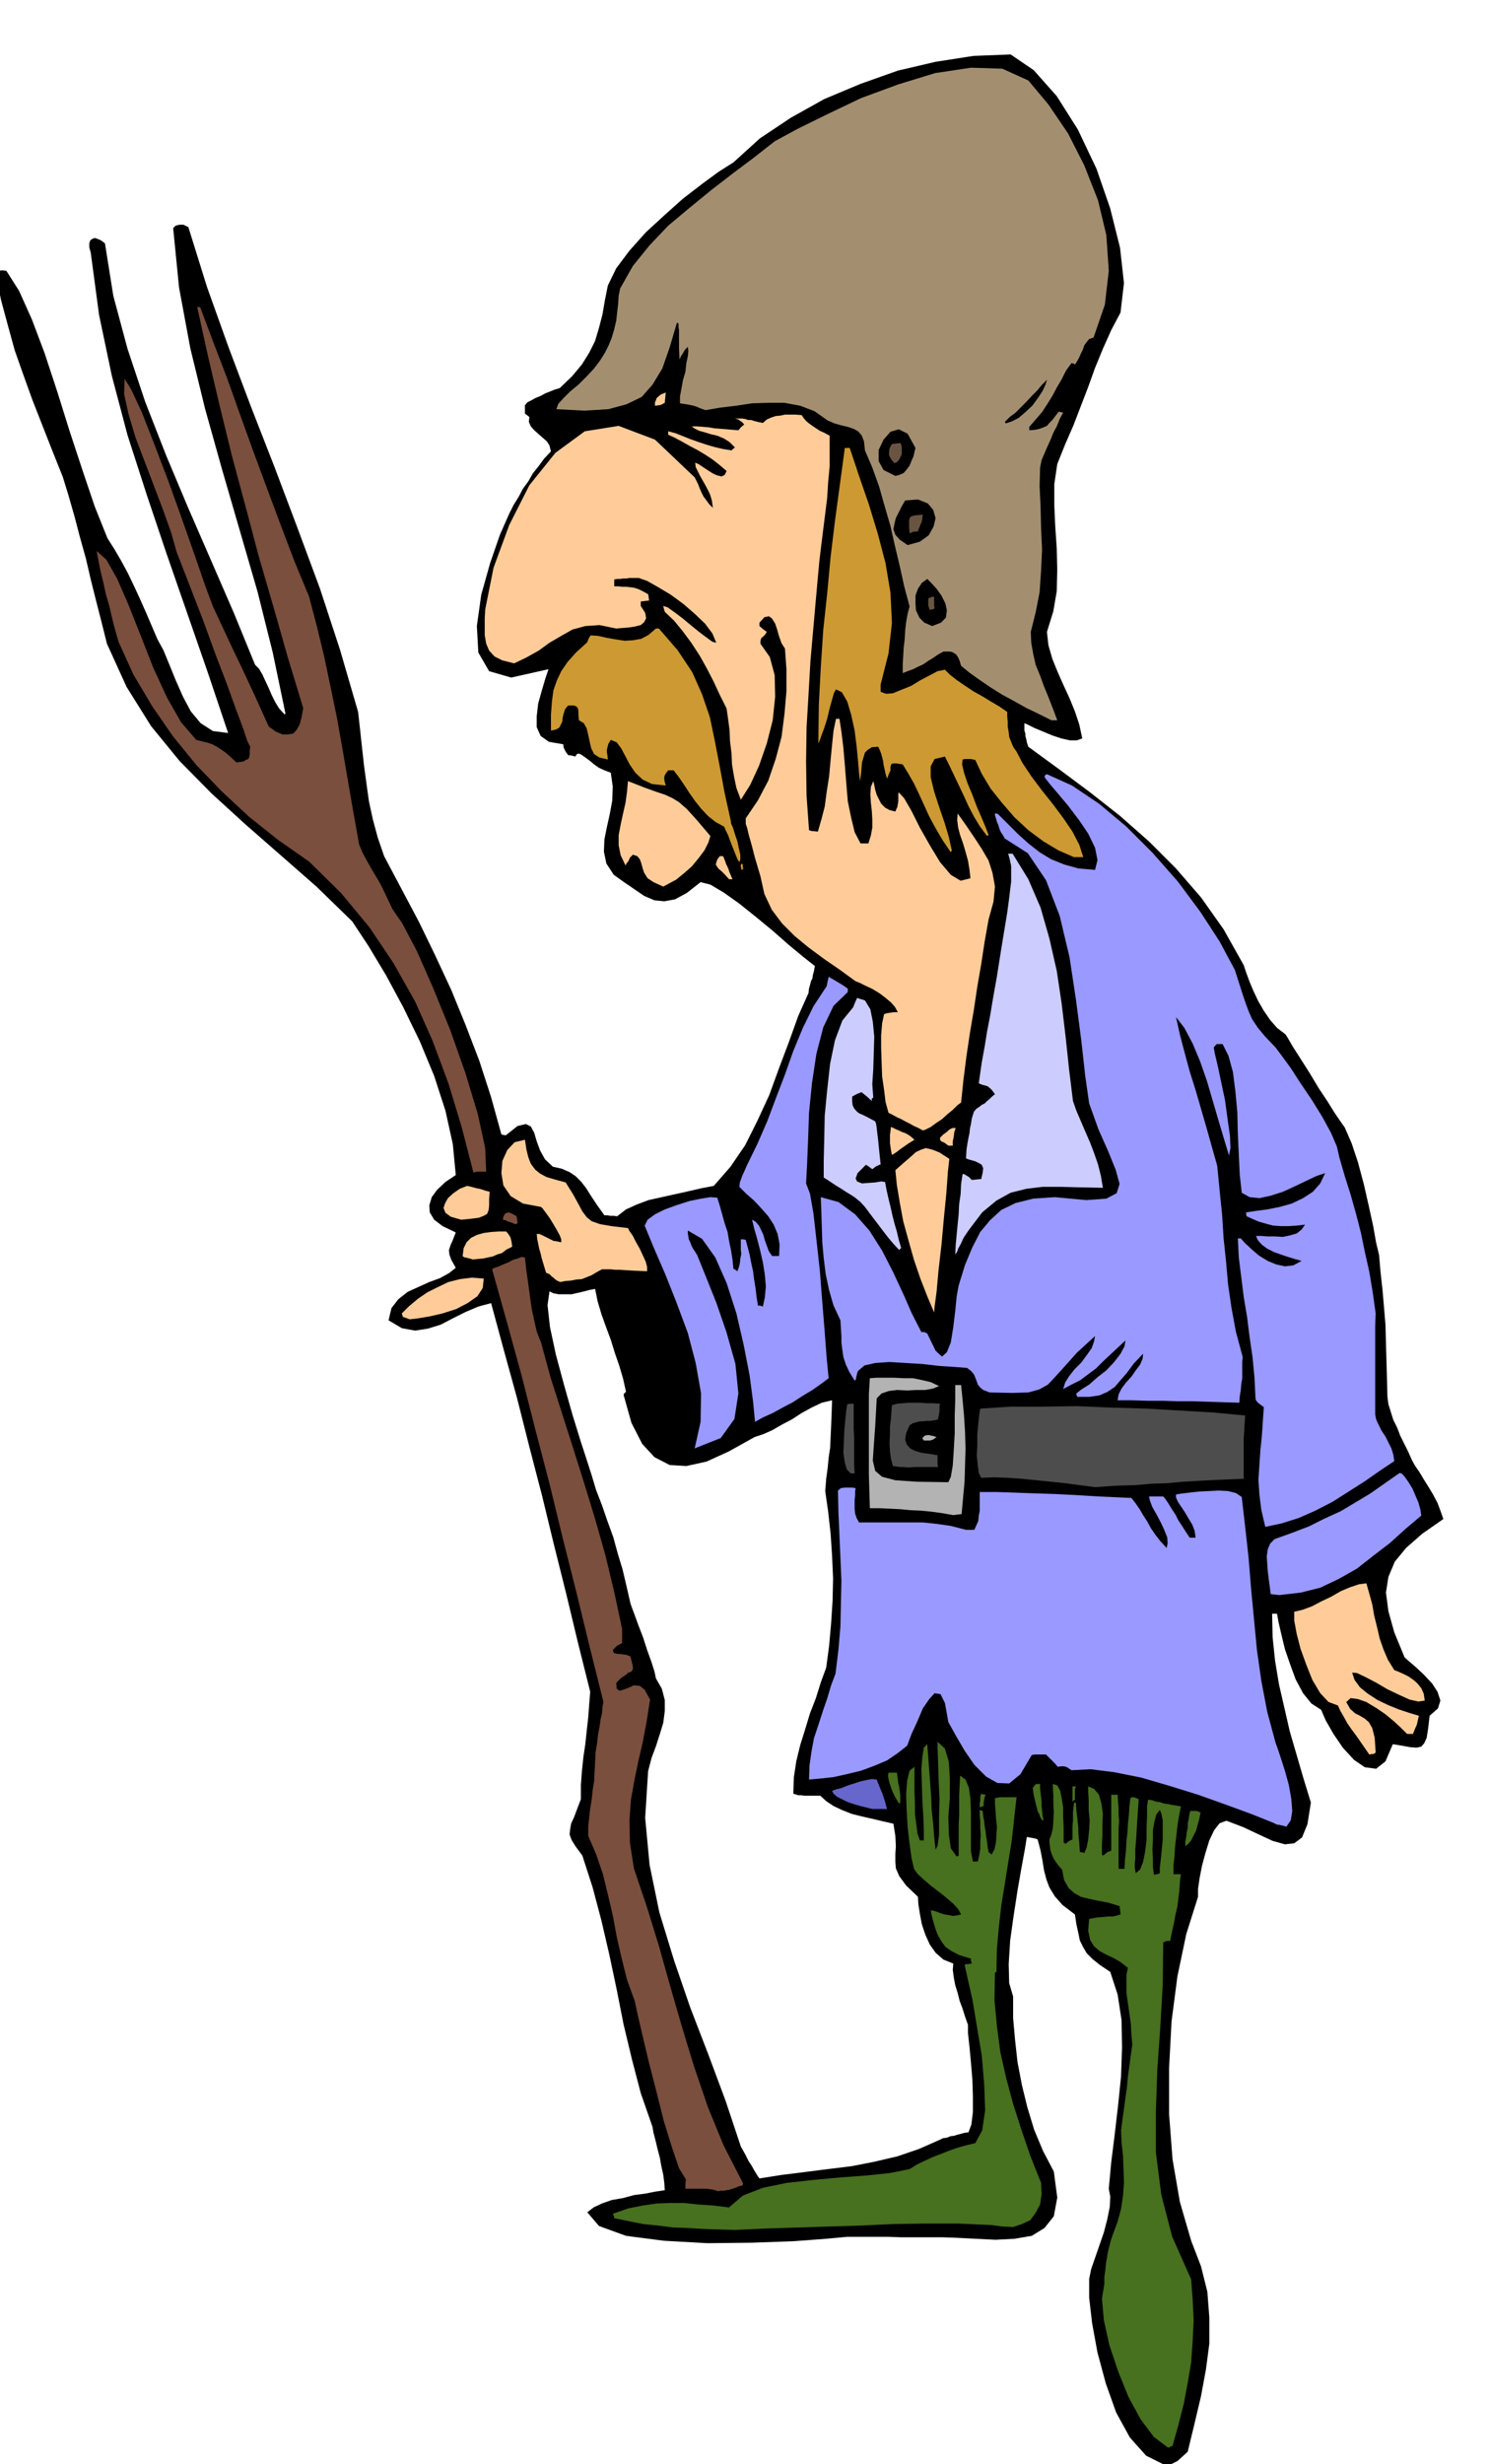 <svg xmlns="http://www.w3.org/2000/svg" fill-rule="evenodd" height="811.406" preserveAspectRatio="none" stroke-linecap="round" viewBox="0 0 3035 5022" width="490.455"><style>.brush1{fill:#000}.pen1{stroke:none}.brush2{fill:#47701f}.brush3{fill:#7a4f3d}.brush4{fill:#99f}.brush6{fill:#fc9}.brush7{fill:#b3b3b3}.brush12{fill:#695442}</style><path class="pen1 brush1" d="m2376 5025-40-20-33-37-28-51-21-59-17-63-11-60-6-52v-38l4-20 8-23 9-26 9-26 7-27 5-25 1-21-3-16 5-54 7-56 7-60 6-59 2-59-1-56-8-52-15-46-21-14-15-12-12-12-7-12-7-14-3-15-4-18-3-20-25-19-16-18-11-18-6-16-5-19-3-19-4-21-6-23-6-2-5-1-6-1-5-1-4 25-7 38-8 46-8 52-7 50-3 48 1 39 8 27v44l4 45 5 45 9 47 11 45 14 46 18 43 22 42 7 53-7 38-19 24-26 16-35 6-39 2-40-2-39-2-28-1h-84l-28-1h-83l-43 4-67 5-85 3-90 1-89-5-77-10-55-20-24-28 13-10 17-8 20-7 23-4 22-6 23-3 20-4 20-3-1-15-2-16-4-18-3-17-5-19-4-17-4-15-2-12-24-69-18-69-17-71-14-71-15-71-16-69-18-68-21-65-14-19-8-13-4-11 1-10 2-12 6-13 6-16 8-21v-29l2-27 3-29 4-27 3-28 3-27 2-27 2-25-25-100-24-100-25-100-24-99-26-100-25-99-27-98-26-96-26 7-26 11-26 13-25 13-26 8-26 4-27-5-27-16 6-25 14-18 19-15 22-10 22-10 22-8 18-10 14-11-9-16-4-11-1-9 2-6 2-6 3-6 3-8 4-10-27-13-17-13-9-15-1-14 5-17 11-15 17-16 21-14-6-63-15-68-23-71-29-70-34-70-35-65-36-60-33-50-73-71-73-64-72-63-69-63-65-66-58-71-50-80-40-88-11-44-11-43-11-44-10-43-12-43-11-42-12-42-12-39-22-55-20-51-20-51-18-50-18-51-14-51-14-52-11-53 4-5 4-1 5-1 9 1 26 41 26 58 26 69 26 79 25 80 26 79 25 74 26 65 14 22 14 24 13 24 13 27 12 26 12 27 12 28 12 28 12 22 12 29 13 32 15 34 16 30 20 24 25 16 31 4-42-125-42-121-42-121-40-119-39-121-32-121-26-124-17-127-3-11v-8l2-6 4-3 5-2 6 2 7 3 8 6 17 107 29 108 36 108 43 110 45 107 47 108 46 106 43 105 8 8 7 12 6 13 7 15 6 14 7 14 8 13 11 12 1-1h1l-26-125-31-124-36-124-36-124-35-125-30-123-23-124-12-121 5-5 8-2h8l10 5 38 122 44 123 46 122 48 123 46 122 46 124 41 125 37 127 4 36 4 37 4 36 5 37 5 36 8 37 10 37 13 38 35 66 36 68 33 68 33 71 29 71 28 73 24 74 21 76 3 1 6 1 24-19 17-4 10 5 7 13 5 17 7 19 10 18 16 15 18 4 16 7 12 8 12 12 10 13 10 16 12 18 15 21h6l6 1h7l7 1 18-14 22-10 24-9 27-6 27-6 27-6 26-6 26-5 34-39 30-44 25-50 24-52 20-55 20-53 19-53 21-47 1-9 2-7 2-8 3-6 1-7 2-7 1-6 1-5-24-19-29-24-33-29-34-28-35-28-31-22-27-16-20-5-28 22-24 13-22 4-20-2-21-9-19-13-22-15-21-15-15-23-5-24 1-25 5-25 6-27 5-27 1-29-4-28-13-5-11-5-10-7-7-6-8-6-7-5-6-4-5-1-3 2-2 4-8-2-7-1-5-7-2-4-2-4-1-7-29-5-17-12-8-18v-22l3-26 7-25 7-24 7-21-76 17-45-13-22-38-3-54 9-64 18-64 20-58 19-43 9-18 10-16 9-17 11-15 9-16 12-15 11-15 14-15-3-12-5-8-9-8-8-7-9-8-7-8-4-9 1-10-5-4-4-3v-17l5-6 8-4 9-5 10-4 9-5 10-4 10-4 10-3 25-24 20-24 15-24 12-24 8-27 7-27 5-29 6-30 17-35 27-36 33-37 38-35 38-34 39-30 34-25 30-19 54-49 63-42 68-38 74-31 76-27 77-18 77-12 76-3 47 32 47 53 43 68 38 80 28 81 20 80 8 72-7 60-19 36-17 38-16 39-14 39-15 39-15 39-17 39-16 40-6 41v43l2 44 3 44 1 43-1 44-7 41-13 42 3 27 8 28 11 27 12 27 12 26 11 27 9 27 6 28-11 4h-14l-18-4-18-6-19-8-17-7-14-7-7-3v15l2 6v5l2 7 1 6 3 9 63 46 63 47 61 48 59 52 54 54 52 60 46 65 41 73 5 15 7 19 8 19 10 21 11 19 13 19 14 16 17 13 4 6 11 19 16 25 19 30 18 30 18 27 13 21 8 12 14 20 14 32 13 39 12 45 10 44 9 41 6 34 6 25 3 35 4 36 3 35 3 36 1 36 1 36 1 36 1 39 2 15 5 16 5 16 8 16 6 16 8 16 8 16 8 18 6 11 9 13 9 15 10 16 9 15 9 17 6 16 6 17-43 30-33 29-23 28-13 31-5 32 5 38 12 43 21 51 9 8 14 12 16 15 17 18 11 17 6 18-5 16-17 15-3 26-3 19-5 11-6 7-10 2-13-1-16-3-19-3-15 35-19 15-23-3-22-15-23-25-19-28-16-28-9-21-20-13-17-21-15-28-11-30-11-32-7-29-6-26-3-17h-10l1 48 5 48 8 48 11 48 11 48 14 48 14 48 15 49-7 44-11 27-16 12-19 2-25-7-28-13-32-15-34-13-14 5-11 14-10 21-8 26-7 26-5 26-3 21v16l-24 76-18 86-12 92-5 95v94l7 92 15 87 23 79 20 52 13 52 4 52v54l-7 53-10 54-13 55-14 58-11 10-10 9-6 3-6 3-6 2-6 1zm-828-585 44-7 48-6 47-6 49-6 46-9 47-11 44-15 43-19 6-3 8-1 7-3 8-1 6-2 8-2 7-2 8-1 6-16 3-25v-32l-1-34-3-36-3-32-3-27v-17l-6-17-5-16-6-16-4-16-5-16-3-16-2-15 1-13-20-8-16-14-12-17-9-20-7-21-4-21-3-19-1-16-24-23-14-19-7-16-1-13v-16l1-16-1-21-4-25-22-5-21-5-22-5-20-5-20-8-17-8-15-10-12-11h-32l-7-1h-6l-6-2-4-1 1-33 5-33 8-33 10-32 10-33 12-31 10-32 11-30 6-45 4-45 3-46 1-46-2-46-3-45-5-45-6-42 2-25 3-22 2-21 3-20 1-22 1-22 1-25 1-28-21 5-21 10-20 11-20 13-21 11-19 11-18 8-18 6-52 29-46 21-41 9-34-2-31-16-25-27-22-43-16-57 2-4 3-2-6-27-8-27-9-26-8-26-10-27-9-25-8-27-5-25-11 2-11 3-13 3-13 3h-26l-11-2-8-4-4 28 5 45 12 56 17 63 17 60 17 55 14 43 8 25 9 30 12 31 11 32 12 33 9 33 10 33 8 34 8 35 2 6 6 16 8 22 10 26 8 25 9 25 6 19 3 14 12 21 6 23v22l-3 24-7 23-8 25-9 24-7 27-6 95 9 96 20 97 30 98 33 96 37 96 35 94 31 93 9 16 7 14 6 9 5 9 3 5 3 5 2 3 3 4z"/><path class="pen1 brush2" d="m2380 4988-28-21-27-36-25-46-21-52-18-54-11-50-4-44 5-30v-15l2-13 1-12 2-12 2-12 3-12 3-12 4-12 10-27 7-26 4-27 2-27-1-27-1-27-3-27-1-25 3-23 3-21 3-23 3-21 2-22 3-22 3-22 3-21-2-21-1-21-3-21-3-21-3-21v-37l3-14-15-12-14-8-15-7-13-7-12-10-8-13-4-19 2-24 17-3 14-1 10-1h8l4-1 4-1 3-1 4-1-1-10-1-7-23-7-21-4-19-4-16-4-14-8-11-10-9-16-4-21-7-8-6-8-5-8-3-7-3-9-1-8-1-8v-6l4-10 3-13 1-16 1-17-1-18v-16l-1-14v-9l9 3 6 11 3 15 3 19v19l1 20v33h1l3 2 6-5 8-4v-28l1-9v-19l1-9 1-9 2-1h2l1 17 2 15 1 11 1 10v9l1 11 1 12 1 16h4l5 2 5-12 3-16 2-20 1-19-2-21v-20l-1-17v-11l12 5 10 12 5 18 3 21-1 22v22l-1 21v18l1 1 2 1 8-7 8-3v-114h13l1 15 1 13v12l1 14-1 15v82h12l1-19 2-18 1-19 2-18 1-18 2-18 1-17 2-17 3-2h4l3 1 7 3-3 44-2 34-2 25v18l-1 11v8l1 5 1 6 9-8 6-15 4-21 3-24v-26l1-23v-20l2-13 8 1 8 3 8 1 9 3 8 1 9 2 8 1 9 2-3 15-3 17-2 16-2 18-2 17-1 18-2 18v19h15l-2 15-1 17-2 16-2 17-4 17-3 17-4 18-4 19h-7l-7 3-1 86-5 87-6 85-3 86v84l11 86 22 85 39 88 3 41 2 42-2 42-3 43-7 42-8 43-11 43-12 43-5 2-3 2-1-1h-1zm-882-443-33-1-31-1-32-2-30-1-31-4-30-3-30-6-29-6-1-5-2-4 32-11 30-6 28-4 28-1h27l28 3 30 2 34 4 28-24 41-16 49-10 54-6 54-5 54-4 48-5 40-8 16-10 17-8 15-7 16-6 15-6 17-6 17-5 21-5 14-26 6-41-2-54-5-58-10-60-9-54-10-44-6-27 7-1 8-1-2-6v-4l-23-7-16-8-13-9-8-11-8-14-5-14-5-17-4-18h5l6 2 8 3 9 3 8 1 9 2 8-1 9-2-6-11-10-11-14-12-15-12-17-13-14-12-13-12-7-10-5-22-4-29-4-34-2-34-1-33 2-28 5-20 10-8v51l1 24v22l3 22 2 17 5 14h8v-22l-1-27-2-32-1-32-1-32 2-25 3-19 7-7 2 26 2 27 2 27 2 27 1 27 3 27 2 27 3 27 4-8 3-22v-35l1-39-2-41-1-36-1-27v-12l15 14 8 27 2 34v40l-3 38 1 36 4 28 12 17 2-1 2-1v-63l1-20v-41l1-20 1-19 11 8 7 17 3 22 1 27v80l4 21h10l3-13 2-13v-14l1-14-1-14v-13l-1-13v-11l3 1 3 1 1 10 2 11 1 10 2 11 1 10 2 11 1 10 2 11 3 2 3 3 6-11 3-14 1-16 1-16-2-18-1-15-1-14v-11l5-1 5-1h34l-5 45-5 45-7 43-7 44-7 43-5 44-4 45-1 47-2 1-1 1-1 55 5 54 7 53 12 53 14 52 17 53 18 53 22 55 1 23-3 21-9 17-11 15-17 8-18 6-22-1-22-3-69-3h-66l-66 1-64 3-65 2-64 2-65 2-64 3z"/><path class="pen1 brush3" d="m1464 4466-10-3-7-1-7-1h-43v-10l1-9-14-23-14-41-17-55-15-60-16-62-13-55-10-43-5-24-16-44-11-44-10-44-8-43-10-43-10-41-14-41-16-37v-20l2-18 2-18 3-18 2-19 3-19 1-20 1-19 1-20 3-18 2-18 3-15 2-15 3-13 1-13 2-10-28-112-27-111-28-111-27-111-29-111-28-110-30-109-30-107 5-3 9-3 9-4 10-4 9-5 10-3 8-3 7 1 2 20 3 21 3 22 3 22 3 21 5 23 5 22 9 23 19 70 23 72 23 72 23 73 22 72 21 74 18 75 16 75v29l-10 5-9 9 2 6 8 2h5l6 1 7 1 8 3 3 12 2 9v5l-3 5-6 2-6 5-9 6-10 10 1 12 6 4 7-2 11-4 11-5 12 1 10 8 11 20-7 45-8 42-9 39-8 39-7 39-3 42 1 46 8 52 26 77 25 81 23 82 24 83 25 82 28 82 32 78 39 76v5l-8 2-7 3-6 2-6 2-6 1-6 1h-6l-5 1z"/><path class="pen1 brush1" d="m2352 3821-2-15v-17l-1-20 1-19v-20l3-17 4-15 7-9 3 7 3 14v39l-2 21-2 20-2 17v11l-6 2-6 1z"/><path class="pen1 brush2" d="M2416 3763v-10l2-10 1-9 2-9v-9l2-9 1-8 2-8h13l8 3-1 6-2 9-3 11-3 11-5 10-5 10-6 7-6 5z"/><path class="pen1 brush4" d="m2622 3723-7-2-5-1-4-1h-3l-4-2-4-2-45-18-52-19-56-20-58-18-58-17-55-11-48-6-39 2-9-6-6-2h-7l-6 1-6-7-6-6-6-6-6-6h-23l-6 1-23 39-23 19-24-1-23-13-24-24-20-29-18-31-15-27-7-39-9-18-12-2-11 12-13 19-11 26-12 26-9 24-19 15-22 15-26 11-27 10-29 7-27 6-27 3-23 2 1-29 4-28 5-27 9-27 9-28 9-26 8-27 9-24 6-49 4-47 1-47 1-46-2-47-2-46-2-46-1-45 6-5 8-1h15l7 1-1 6v9l-1 9v18l1 10 3 9 5 9h131l28 3 28 4 31 8h17l4-9 4-9 1-11 2-10v-38h36l31 1 26 1 29 1 31 1 40 2 50 3 66 3 8 10 9 13 7 12 9 14 7 13 9 13 10 13 13 14 2-10-1-12-6-15-7-15-9-17-8-14-5-13-2-9h29l5 6 6 9 6 10 8 12 6 12 8 12 7 11 8 12h12l-2-14-5-13-8-13-7-12-8-12-6-9-4-9v-6l12-2 17-2 18-2 21-1 19-1 19 1 16 4 12 8 7 61 7 63 5 62 6 63 6 63 9 63 12 63 17 63 4 11 7 21 8 25 8 29 5 28 2 25-3 19-9 13z"/><path class="pen1 brush2" d="m2124 3710-4-7-2-6-3-5-1-5-2-7-2-9-3-12-2-15 3-4 4-4h8v9l1 9 1 9 1 9v9l1 9 1 10 2 10h-3z"/><path class="pen1" style="fill:#66c" d="m1778 3687-12-3-12-3-14-4-12-4-12-6-10-5-7-6-3-6 8-3 12-3 12-5 13-4 12-4 13-3 11-2 10 1 1 3 3 7 3 8 4 9 3 9 3 9 2 8 2 7h-30z"/><path class="pen1 brush2" d="M1997 3684v-8l1-6v-8l2-6 3 1 6 1-2 5-1 5-1 6v7l-4 1-4 2zm-165-9-5-8-4-7-4-9-3-8-3-9-2-8-1-7 1-6h17l1 6 1 8 1 8 2 8 1 8 1 8v16h-3zm354-3v-31h7l-2 6v21l-3 2-2 2z"/><path class="pen1 brush6" d="m2791 3576-9-13-9-13-9-13-9-12-9-13-7-13-7-12-5-11-19-7-17-18-16-27-12-30-12-33-8-31-5-27v-18l17-4 19-7 19-10 21-10 19-11 19-8 18-6 15-2 6 21 6 22 4 23 6 24 5 22 8 23 9 21 13 21 8 3 11 5 10 5 10 7 8 7 8 10 5 11 2 14-13 2-18-4-22-10-23-11-24-14-21-11-17-8-10-1 5 15 11 15 16 13 20 13 21 10 22 9 21 7 20 6-2 9-2 9-4 9-4 10h-12l-12-12-14-13-18-15-19-13-20-12-17-6-15-2-9 8 8 14 10 9 10 5 10 6 8 7 7 12 5 20 2 30-3 2-1 1h-4l-5 1z"/><path class="pen1 brush4" d="m2608 3251-10-1-8-1-2-16-2-15-2-16-1-15-1-15 2-14 5-12 9-9 36-13 34-13 32-16 33-15 30-18 30-18 30-21 30-21 5 2 6 7 7 10 8 13 6 14 6 14 4 14 2 13-32 27-32 29-34 26-33 26-37 21-38 18-40 10-43 5zm-29-139-8-34-4-32-2-30 2-30 2-30 3-29 2-30 2-29-8-6-4-3-4-5-1-4-2-42-4-42-6-41-5-40-7-42-5-40-5-40-2-39h6l9 10 14 13 14 12 18 11 17 7 18 4 17-2 17-9-14-4-13-4-15-5-14-5-14-7-11-8-8-9-4-9h10l14 1h14l17 1 14-3 14-4 10-8 7-10-17 2-16 1h-17l-15-1-15-4-14-4-14-6-11-5-1-4v-4l20-3 23-3 25-5 25-7 23-11 20-13 15-17 10-21-18 6-21 10-23 11-24 11-25 8-23 5-20-2-16-9-4-36-2-41-2-44-1-43-4-43-5-39-9-33-12-24h-12l-3 3-3 4 2 12 6 25 7 33 8 38 5 37 5 35 1 25-3 15-10-33-11-37-12-41-12-41-14-40-15-36-17-32-17-22 8 36 10 38 10 37 12 38 11 38 11 38 11 39 11 39 5 51 5 49 3 48 5 47 4 46 7 48 9 49 14 52-1 9v34l-2 12-1 12-2 13-1 13-32-1-31-1-31-1h-30l-32-1h-31l-31-1h-30l2-12 6-12 9-12 11-12 9-13 9-12 5-12 1-10-19 20-14 19-13 15-12 14-15 10-16 7-20 3h-25l-2-4v-3l10-8 16-10 17-15 18-14 16-17 13-17 8-15 2-12-15 14-15 14-15 14-15 15-16 12-16 12-18 9-17 9 4-13 8-13 11-14 14-14 11-15 10-14 5-14 2-11-37 34-25 28-19 21-15 16-18 10-22 6-33 1-46-1-13-5-6-5-5-6-2-6-3-8-3-7-6-7-8-6-26-2-31-2-34-4-34-2-33-2-29 2-22 5-13 11-2 5-1 5-1 3v3l-1 2-2 2-11-18-7-15-5-15-2-14-2-15v-14l-1-16-1-16-14-30-9-31-7-33-4-32-3-33-1-33-1-31-1-28 36 10 34 25 29 33 26 41 22 43 21 45 18 41 19 37h6l6 3 17 35 13 12 10-9 8-20 5-31 4-33 3-30 4-22 13-42 15-36 16-31 20-24 23-21 29-14 36-9 44-3 64 6 41-3 21-11 6-19-8-29-15-37-20-45-19-53-8-56-8-72-11-84-13-86-20-84-28-73-37-55-47-30-4-7-4-6-3-7-2-7-3-7-2-7-2-6v-4h3l3 1 20 20 21 21 21 19 23 18 23 14 27 11 29 8 34 3 5-20-5-25-14-29-19-28-22-29-21-25-17-20-10-13 1-4 4-2 51 23 55 37 55 46 55 55 51 58 46 62 39 60 31 58 8 25 7 22 6 18 7 19 7 16 12 18 15 18 21 22 12 16 19 26 20 31 23 34 21 34 18 33 12 28 5 22 11 38 12 38 11 39 10 39 8 39 9 40 7 42 6 43-1 25v181l2 10 5 11 6 12 8 12 6 12 6 12 4 13 2 13-30 20-30 21-33 21-33 21-35 18-34 15-35 11-33 7z"/><path class="pen1 brush7" d="m1943 3088-23-4-22-3-21-2-21-1-21-2-21-1-21-1h-20l-1-34-1-34v-165l2-32 14-1h36l20 1h18l19 4 17 4 17 8-12 5-16 3h-18l-19 1-20-1-17 2-15 5-10 10-3 55-3 42-2 30 5 21 14 12 27 7 43 3 65 1 5-11 4-23 2-31 2-35v-36l1-31v-31h12l3 30 3 33 2 33 1 34-1 33-1 34-3 33-3 33-9 1-8 1z"/><path class="pen1" d="m2232 3031-31-4-30-4-29-3-29-3-30-3-28-2-28-1-27 1-5-10-2-15-2-20 1-21v-23l2-21 2-19 2-12 62-4h67l69-1 72 3 70 2 69 4 67 4 64 6-1 15-1 17-1 15v82l-49 2-40 2-35 2-32 3-32 1-33 3-38 1-44 3zm-498-28-8-8-4-14-3-20 1-22 1-24 2-22 2-19 2-12 6-1h7v52l1 18v54l1 18h-8zm116-12-8-1h-7l-8-1-7-1-4-15-2-15-1-17 1-16v-18l2-16 1-15 1-12 11-3 11-1 12-1h24l12 1h13l15 1-1 5v11l-1 3v3l-1 4-1 6-9 2-7 1h-8l-7 1h-7l-7 2-7 2-6 4-7 16-2 13 3 10 7 8 10 5 13 4 15 2 18 3v17l1 7h-47l-15 1z" style="fill:#4d4d4d"/><path class="pen1 brush4" d="m1416 2952 12-54 1-58-11-62-16-61-23-62-23-58-23-53-19-46 6-12 15-11 20-10 25-9 25-8 24-5 19-3 14 1 5 16 5 18 5 18 6 18 3 18 4 19 3 19 2 19 4 2 4 3 3-8 2-8 1-10 2-9-1-9v-21h5l5 1 4 15 4 15 3 16 4 18 2 16 3 18 2 18 3 18h4l6 2 4-19 2-22-2-24-4-25-6-26-6-23-6-21-4-17 7 4 7 8 4 8 5 11 3 11 4 11 4 11 7 10h14l1-24-4-21-8-19-11-17-15-17-14-15-16-14-14-14 1-9 3-8 2-6 3-6 3-7 3-7 22-45 20-46 18-48 18-47 17-48 19-46 22-45 27-41 2-10 2-9 9 5 10 6 10 6 10 7v7l-29 28-21 44-14 54-9 60-6 60-2 57-2 49-2 38 8 21 7 40 6 53 7 63 5 64 5 62 4 53 4 41-16 12-17 12-20 12-20 13-21 11-20 11-20 9-16 9-4-41-7-53-12-62-15-65-20-62-23-52-27-38-29-17v6l1 6 1 6 3 6 2 6 3 6 4 6 5 8 17 42 22 55 21 61 18 64 6 60-8 52-28 39-53 21z"/><path class="pen1 brush7" d="m1883 2936-2-3-1-2 5-5 6-1h3l4 1 5 1 6 2-7 5-6 2h-13z"/><path class="pen1 brush6" d="m835 2689-8-3-6-2-1-4-1-3 15-15 18-15 19-13 22-11 21-10 24-6 24-3 24 2-2 19-11 17-20 14-23 12-28 9-26 6-24 4-17 2zm1069-14-14-33-14-36-13-38-11-39-11-40-7-38-6-36-3-30 17-15 14-12 11-10 11-5 9-3 13 3 15 6 20 13-3 27-3 42-5 51-5 55-6 52-4 44-4 30-1 12zm-762-62-7-3-4-3-3-3-3-2-5-5-7-3-3-10-3-10-3-10-2-9-3-10-2-10-2-10-1-10h5l5 2 6 3 6 3 6 3 6 3 7 1 9 2v-6l-3-8-6-11-7-12-8-13-8-11-6-8-3-3-37-7-25-15-15-22-4-25 2-25 10-22 15-16 21-5 3 20 4 16 5 13 9 12 10 8 13 7 17 5 22 6 15 24 11 20 8 15 9 12 10 8 17 6 23 4 34 4 3 6 7 10 6 12 8 14 6 13 6 13 3 11v9l-24-1-17-1-14-1h-10l-9-1h-18l-11 6-10 6-10 4-10 4-12 1-10 2-12 1-10 2zm-178-46-7-2-4-1-4-1h-2l-3-2-1-1 2-16 6-12 9-9 12-6 14-4 15-2 15-1h16l4 5 4 6 1 3 1 4 1 5 1 8-12 6-9 7-10 3-9 4-10 2-9 2-11 1-10 1z"/><path class="pen1" d="m1947 2558 1-21 2-21 2-21 2-20 1-21 3-20 1-21 3-20h3l5 3 5 3 6 6 9-1 10-1 3-13 1-9-3-7-5-3-8-4-7-2-7-2-5-2 1-18 2-13 2-11 2-9 1-10 2-9 2-12 4-13 5-6 6-4 5-4 6-3 5-5 5-4 5-5 6-5-6-8-4-4-5-4-3-1-8-2-7-3 6-42 6-33 5-31 6-31 6-36 8-45 9-57 12-73 2-15 2-15 2-17 2-16v-32l-3-14-3-11h9l32 52 25 58 18 63 15 66 10 67 8 67 7 66 8 65 7 20 9 21 9 21 10 23 8 21 8 23 6 24 4 24-46-1-40-1h-37l-33 4-32 8-29 16-29 24-28 37-10 15-6 13-5 9-2 6-4 6v1zm-114-10-12-13-11-13-10-13-9-12-10-13-9-12-9-12-9-10-11-9-9-6-10-6-9-6-10-6-9-6-9-6-8-5v-33l1-43 1-50 5-52 6-54 10-48 15-40 22-27 4-10 4-9 16 5 11 18 5 25 3 31-1 33-1 33-2 31 2 27-3 2v5l-11-10-10-8-10 4-9 5v10l1 8 3 6 5 6 5 4 9 4 10 5 13 7 1 1 1 2 1 4 1 7 1 9 2 16 2 21 3 28-9 4-8 6-8-6-5-3-17 17-4 11 3 6 10 4 13-1 14-1 12-2 8 1 3 16 4 18 4 16 4 18 4 16 5 17 4 17 5 17-2 1-2 3z" style="fill:#ccf"/><path class="pen1 brush3" d="m1050 2495-7-3-7-2-6-3-5-1 1-6 2-4 2-3 3-1 3-1 4 1 6 3 7 4 1 7 1 7-4 2h-1z"/><path class="pen1 brush6" d="m940 2486-21-6-11-8-4-10 3-9 6-11 11-10 13-9 15-6 9 2 11 3 6 1 6 2 6 2 8 2-1 15v13l-1 9-3 8-7 4-10 4-16 2-20 2z"/><path class="pen1 brush3" d="m965 2390-24-93-27-89-32-86-36-81-44-78-49-73-58-70-65-64-63-44-59-47-56-52-52-54-48-59-42-61-38-64-30-66-7-24-5-19-4-17-4-17-6-20-5-23-7-29-7-37 20 18 22 39 23 53 25 63 25 64 28 61 29 51 31 36 12 3 12 3 9 3 9 5 8 5 10 7 9 8 13 12 7-1 7-1 5-3 5-2 2-4 1-6v-7l1-8-6-12-9-27-15-40-18-50-23-60-24-66-27-70-28-72-11-39-16-45-19-50-19-50-19-50-14-47-9-41 1-31 13 21 22 47 25 64 29 76 28 78 26 74 21 61 16 43 14 30 14 30 14 30 15 31 14 30 14 30 14 31 15 33 14 10 14 6h11l11-2 7-8 6-11 4-15 3-18-31-102-29-102-30-103-27-102-28-104-25-102-24-102-22-100h6l27 72 28 73 26 73 27 75 27 73 28 75 28 74 31 75 16 61 15 62 13 62 13 63 11 62 11 64 11 64 12 67 6 15 8 15 9 16 10 17 9 15 9 18 8 17 9 19 20 29 30 57 33 75 35 86 31 88 25 83 15 69 2 48h-20l-6 2z"/><path class="pen1 brush6" d="m1818 2354-2-10-1-7-1-7v-17l1-7 1-9 5 2 6 3 5 2 6 3 6 2 6 3 6 4 8 7-13 8-10 7-7 5-5 4-6 4-5 3zm115-19-8-6-7-3-2-4v-3l7-7 7-5 3-3 4-3 5-2h6l-3 9-1 9-2 9v9h-9zm-52-31-9-5-9-4-9-5-8-4-9-5-9-4-9-5-8-4-6-22-3-25-4-27-1-28-1-30v-26l2-24 4-19 6-2 7-1 7-1h8l-6-11-8-9-12-10-12-9-15-9-13-6-12-6-8-3-33-24-32-22-31-23-28-23-26-26-21-28-15-32-8-36-11-37-7-27-6-21-3-13-3-9v-11l25-37 21-40 15-44 12-45 6-47 4-46v-45l-3-42-7-11-5-14-4-14-4-12-7-11-6-4-9 2-10 11v7l7 6 8 6-4 6-4 4-3 2-1 3-1 3v6l19 27 10 37 1 44-5 48-12 47-16 46-18 39-19 30-9-24-5-24-4-24-1-23-3-24-1-23-3-23-3-21-14-28-13-28-14-27-14-25-17-26-17-23-18-22-19-18-2-7-1-5 9 3 14 10 16 12 18 15 16 13 16 12 11 8 8 2-8-19-15-20-21-20-23-20-26-19-25-15-23-13-17-6h-19l-6 1h-7l-6 1h-6l-6 1v14h8l9 1h8l9 1 7 1 9 3 8 4 11 6 1 5 1 8-9 1-8 1v9l9 14 2 11-4 8-7 6-12 3-13 2-14 1-11 1-34-7-29 2-26 7-23 13-24 14-22 16-25 14-25 12-24-6-16-8-11-12-6-14-3-17v-35l1-18 17-85 32-87 41-81 53-66 60-44 69-11 74 28 81 77 3 6 4 8 3 8 4 9 4 8 6 8 5 7 8 8-2-15-4-13-6-12-6-11-7-12-5-10-5-10-1-9 7 3 9 6 9 6 11 7 9 4 9 2 6-3 4-8-14-12-14-11-15-10-15-9-17-9-16-9-15-8-13-6v-7l15 4 15 6 15 6 17 6 15 5 17 5 17 4 18 3 3-3 4-3-11-11-11-7-14-6-13-3-13-4-11-3-10-5-5-4h11l12 1 12 1 12 2 12 1 12 1 12 1 12 1 5-6 7-6-5-5-3-2-4-3-7-2h15l6 1 6 2h6l6 2 8 2 10 2 8-7 9-4 9-3 10-1 9-2h21l13 1 4 6 5 6 6 5 7 5 6 4 9 6 9 4 11 6v63l-3 32-2 32-4 32-4 32-4 32-4 33-6 66-6 68-6 68-4 69-4 68-1 69 1 70 5 70 3 1 3 1h4l8 1 7-24 7-27 4-30 5-32 3-33 3-31 3-29 5-24h7l4 26 4 33 3 35 3 38 3 36 7 34 7 29 12 23h16l5-16 3-16v-17l-1-17-2-18-1-16 1-15 5-12 2 8 2 10 3 10 5 10 4 8 8 8 9 5 12 3 2-5 2-4 1-6 1-6v-16l1-2 11 12 15 26 17 34 21 37 20 33 22 26 20 12 20-5-2-18-3-18-5-18-5-17-6-17-4-15-2-16 1-13 17 24 17 25 15 23 14 24 8 25 5 28-3 31-10 36-8 45-7 46-8 46-7 47-8 47-7 47-6 47-5 48-8 6-9 9-11 9-11 10-12 8-11 8-10 5-6 2z"/><path class="pen1 brush6" d="m1352 1807-20-9-12-8-7-11-3-9-3-11-3-8-5-6-9-3-6 6-3 7-4 5-2 4-10-21-4-20v-21l4-21 5-23 5-22 3-22 2-22 33 13 25 9 18 6 15 7 13 8 16 14 20 22 28 33-4 13-8 16-12 16-14 17-16 14-16 13-15 8-11 6zm134-15-9-10-6-6-6-5-3-4-3-5 1-4 2-6 5-7h7l2 5 2 5 2 6 3 6 2 5 2 6 3 7 3 7h-7z"/><path class="pen1" d="m1512 1774-2-7v-5l1-1h3v5l1 5-2 1-1 2zm-5-17-3-4-3-7-4-10-4-10-5-13-4-11-5-10-3-7-18-10-15-12-14-15-12-15-12-17-11-17-11-16-10-13h-11l-6 8-2 5v6l1 5 2 7-28-3-19-9-15-14-11-16-10-19-8-15-9-12-12-5-5 8-2 8-1 4v5l1 6 1 9-17-4-11-7-6-12-3-13-3-14-3-13-6-11-10-6-1-11v-7l-1-6-1-2-4-3-3-1h-12l-6 7-3 9-2 8-1 9-3 6-3 6-7 4-10 2v-33l2-26 3-23 7-20 9-19 13-19 17-19 23-21 3-8 4-6 15 1 18 4 17 3 19 3 17-1 17-3 15-8 15-13h6l38 44 30 45 20 45 16 47 10 48 10 52 10 54 13 59v3l4 9 4 13 5 15 3 14 3 13v10l-2 5zm682-10-32-14-30-18-31-23-28-26-26-30-23-29-18-30-13-28-9-2h-12l-5 1-1 10 4 17 7 21 10 24 9 24 10 23 8 19 6 16-2 1-1 1-15-20-12-20-11-21-9-20-10-21-10-21-10-21-9-18-21 5-8 15v22l7 29 10 31 11 32 9 30 6 27-1 2-1 2-17-25-14-24-13-24-10-22-11-24-10-21-12-21-11-18-13-2h-6l-4 1-1 3-1 3v7l-3 7-4 10-3-10-2-9-2-9-1-8-2-8-2-7-3-8-3-6-13 1-8 5-6 6-3 10-3 10-1 12-1 12-2 14-2-16-2-24-3-31-4-32-7-32-8-27-11-19-12-6-4 7-4 14-5 18-5 21-6 19-6 16-4 11-2 4 1-79 4-76 5-76 8-74 7-75 9-74 10-74 10-74h10l19 57 20 58 18 59 16 61 10 60 3 62-7 62-16 63v15l11 4 14-1 17-7 20-8 18-11 19-10 17-9 15-3 10 10 14 11 16 11 18 12 18 10 18 11 17 10 16 11v9l1 11v10l2 11 1 10 4 10 4 10 7 10 12 23 18 27 21 28 23 29 21 28 19 28 14 27 8 25h-19z" style="fill:#c93"/><path class="pen1" style="fill:#a38f70" d="m2143 1468-26-13-25-12-25-14-24-13-24-15-22-15-21-15-17-14-3-10-3-7-4-6-3-2-5-3-5-1h-13l-11 6-10 7-10 6-10 7-11 5-10 5-11 4-10 4v-18l1-17 1-17 2-17 1-18 2-17 3-17 4-15-11-41-9-41-10-42-9-40-12-41-11-39-14-39-15-35-2-19-5-12-7-8-9-5-12-4-13-3-14-4-14-6-27-19-29-11-32-6h-32l-34 1-33 5-33 4-29 5-11-4-7-3-6-2-5-1-5-1-5-1-7-1-6-1v-14l3-16 3-17 5-17 2-18 3-14 1-11-1-8-6 6-4 7-4 6-3 7-1-23v-37l-1-7v-7l-3-1v-1l-15 51-15 43-20 33-22 25-31 15-37 10-48 3-58-3 4-11 11-12 13-13 17-14 16-16 15-16 13-17 10-16 8-16 6-15 5-17 4-17 2-18 2-17 1-16 3-15 26-46 34-42 38-40 43-36 44-36 44-34 44-33 42-33 46-25 61-30 69-33 76-28 75-23 73-11 64 2 53 24 41 49 40 59 33 65 28 71 17 71 5 73-8 69-23 67-9 3-5 6-5 7-3 9-4 8-4 9-4 7-4 6-3-2-4-1-11 15-9 18-10 17-9 17-10 16-11 17-13 15-13 15v7l12-1 9-2 8-3 7-3 5-6 6-6 6-8 7-9 4 1 5 1-7 13-6 15-7 13-6 15-6 13-6 14-6 14-3 15-1 38 2 42 1 43 2 44-2 43-3 44-8 41-10 40 1 22 4 23 5 22 9 22 8 22 9 22 9 23 9 24h-12z"/><path class="pen1 brush1" d="m1900 1276-16-7-10-10-7-15-1-14v-16l5-14 8-12 11-8 8 8 11 12 10 14 8 16 3 14-2 15-10 10-18 7z"/><path class="pen1 brush12" d="m1895 1243-3-9v-12l1-3 5-2 6-1v17l1 7-4 2-6 1z"/><path class="pen1 brush1" d="m1850 1111-16-11-9-10-4-11 2-11 3-12 6-12 6-12 7-12 26-2 20 8 11 13 5 17-4 17-10 18-18 13-25 7z"/><path class="pen1 brush12" d="m1854 1087-1-12v-15l1-3 2-4 6-2 7-1 12-1-1 5v4l-1 4-1 4-2 3-1 4-2 4-2 6-10 1-7 3z"/><path class="pen1 brush1" d="m1825 970-24-12-10-18v-23l10-21 14-16 17-5 18 9 16 29-2 8-2 9-4 9-4 10-6 8-6 7-9 4-8 2z"/><path class="pen1 brush12" d="m1823 944-6-7-3-5-2-5v-4l1-9 5-9 8-1 9-1 2 3 1 6v14l-3 6-3 6-4 4-5 2z"/><path class="pen1 brush1" d="m2050 863-1-2-1-1 10-10 12-9 11-11 11-11 11-12 11-11 10-12 10-10-3 10-6 13-10 15-11 15-14 13-14 12-14 7-12 4z"/><path class="pen1 brush6" d="M1335 827v-7l2-4 1-4 3-3 6-5 10-4-1 10-1 11-4 2-3 2-5 1-8 1z"/></svg>
